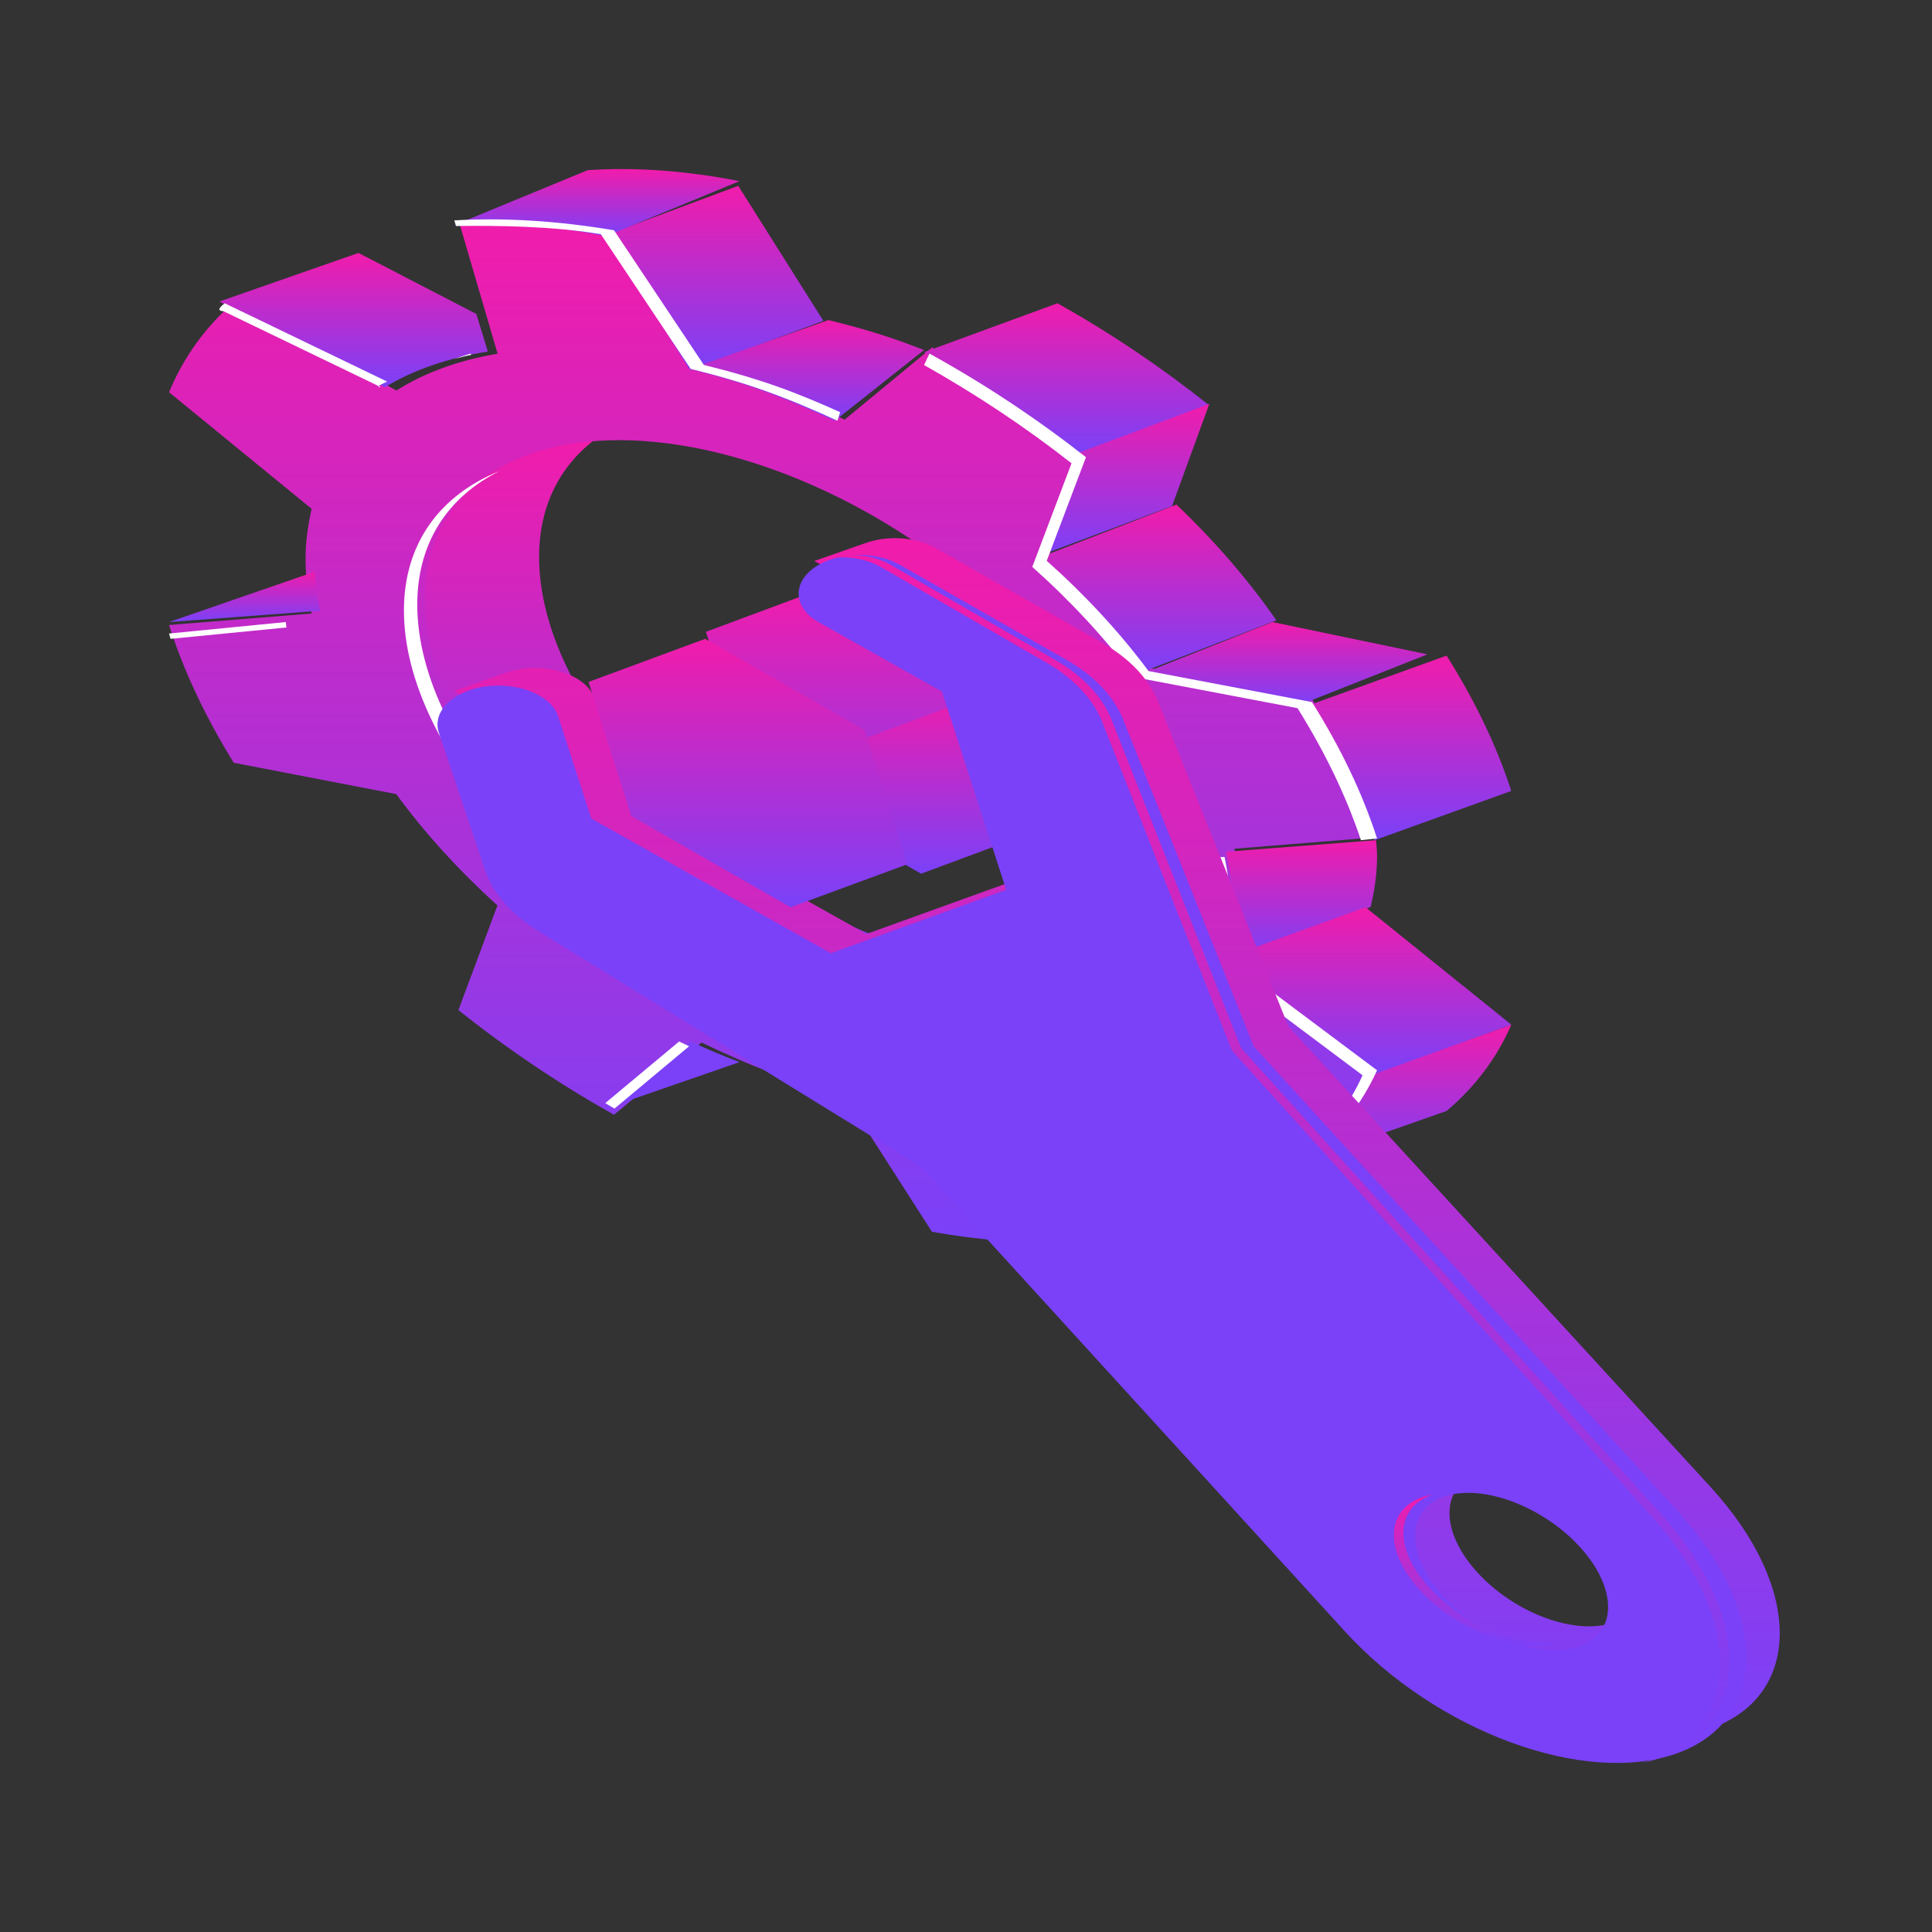 <svg xmlns="http://www.w3.org/2000/svg" width="80" height="80" viewBox="0 0 80 80" fill="none"><rect x="0" y="0" width="80" height="80" fill="#333333" stroke="none"/><path d="M36.745 38.949C28.778 36.013 22.323 28.903 22.323 23.066C22.323 20.902 23.22 19.227 24.746 18.116C20.376 18.319 17.421 20.655 17.421 24.596C17.421 30.432 23.876 37.543 31.843 40.478C36.848 42.321 41.239 42.07 43.821 40.183C41.729 40.285 39.32 39.897 36.745 38.949Z" fill="url(#paint0_linear)"></path><path d="M51.369 37.403C51.369 36.662 51.271 35.908 51.117 35.145L57.021 34.667C56.419 32.771 55.51 30.852 54.342 28.964L47.613 27.665C46.438 26.059 45.025 24.506 43.423 23.055L45.039 18.722C43.045 17.133 40.884 15.669 38.596 14.389L34.973 17.378C34.008 16.914 33.021 16.477 32.014 16.107C31.007 15.736 30.02 15.446 29.055 15.201L25.432 9.542C23.144 9.14 20.983 9.006 18.989 9.127L20.605 14.647C19.003 14.915 17.59 15.428 16.415 16.169L9.686 12.51C8.511 13.536 7.602 14.786 7 16.241L12.904 21.069C12.757 21.721 12.652 22.408 12.652 23.144C12.652 23.885 12.75 24.64 12.904 25.403L7 25.88C7.602 27.777 8.511 29.696 9.679 31.584L16.408 32.882C17.583 34.489 18.996 36.042 20.598 37.492L18.982 41.826C20.976 43.414 23.137 44.878 25.425 46.159L29.048 43.169C30.014 43.633 31 44.07 32.007 44.441C33.014 44.811 34.001 45.101 34.966 45.347L38.589 51.005C40.877 51.407 43.038 51.541 45.032 51.42L43.416 45.9C45.018 45.632 46.431 45.119 47.606 44.378L54.335 48.038C55.503 47.007 56.413 45.757 57.014 44.307L51.11 39.478C51.264 38.822 51.369 38.139 51.369 37.403ZM32.196 40.902C24.131 37.93 17.583 30.731 17.583 24.822C17.583 18.914 24.124 16.535 32.196 19.507C40.268 22.48 46.808 29.678 46.808 35.587C46.808 41.495 40.268 43.874 32.196 40.902Z" fill="url(#paint1_linear)"></path><path d="M34.095 13.286L30.569 7.695L25.063 9.745L28.582 15.337L34.095 13.286Z" fill="url(#paint2_linear)"></path><path d="M28.537 15.289C29.521 15.529 30.526 15.813 31.553 16.176C32.58 16.538 33.585 16.967 34.569 17.421L38.263 14.494C38.263 14.494 37.635 14.253 37.322 14.14C36.295 13.777 35.289 13.493 34.305 13.253L28.537 15.289Z" fill="url(#paint3_linear)"></path><path d="M30.621 7.502C28.389 7.061 26.279 6.915 24.334 7.047L18.811 9.324C20.756 9.191 22.866 9.338 25.098 9.779L30.621 7.502Z" fill="url(#paint4_linear)"></path><path d="M50.074 16.786C48.128 15.236 46.019 13.807 43.786 12.558L38.263 14.583C40.496 15.837 42.605 17.26 44.551 18.811L50.074 16.786Z" fill="url(#paint5_linear)"></path><path d="M44.663 18.748L43.127 22.979L48.531 20.957L50.074 16.726L44.663 18.748Z" fill="url(#paint6_linear)"></path><path d="M43.127 23.051C44.708 24.559 46.104 26.172 47.264 27.842L52.853 25.686C51.692 24.016 50.297 22.402 48.715 20.895L43.127 23.051Z" fill="url(#paint7_linear)"></path><path d="M47.295 27.894L53.71 29.232L59.105 27.095L52.69 25.758L47.295 27.894Z" fill="url(#paint8_linear)"></path><path d="M54.242 29.186C55.41 31.041 56.319 32.926 56.921 34.79L62.579 32.751C61.977 30.887 61.068 29.002 59.9 27.148L54.242 29.186Z" fill="url(#paint9_linear)"></path><path d="M20.2 14.557L19.723 13L14.845 10.474L9.084 12.485L15.934 16.032C17.131 15.313 18.562 14.816 20.2 14.557Z" fill="url(#paint10_linear)"></path><path d="M56.921 44.418C56.319 45.811 55.41 47.003 54.242 47.989L59.9 46.003C61.068 45.016 61.977 43.82 62.579 42.432L56.921 44.418Z" fill="url(#paint11_linear)"></path><path d="M56.755 37.557C56.91 36.898 57.021 36.203 57.021 35.458C57.021 35.237 56.999 35.015 56.977 34.79L50.769 35.268C50.924 36.04 51.035 36.808 51.035 37.553C51.035 38.303 50.931 38.993 50.769 39.653L56.755 37.557Z" fill="url(#paint12_linear)"></path><path d="M50.769 39.657L56.795 44.516L62.579 42.428L56.545 37.568L50.769 39.657Z" fill="url(#paint13_linear)"></path><path d="M47.128 44.516C46.006 45.247 44.656 45.753 43.127 46.017L44.67 51.463L50.074 49.416L48.985 45.555L47.128 44.516Z" fill="url(#paint14_linear)"></path><path d="M13.03 23.674L7 25.758L13.253 25.291C13.142 24.746 13.067 24.206 13.03 23.674Z" fill="url(#paint15_linear)"></path><path d="M28.591 43.126L25.063 45.905L30.621 43.981C29.933 43.715 29.259 43.433 28.591 43.126Z" fill="#7A41F8"></path><path d="M19.505 14.696L19.493 14.642C19.255 14.709 19.036 14.785 18.811 14.87C19.036 14.803 19.268 14.74 19.505 14.696Z" fill="white"></path><path d="M11.836 25.758L7 26.233C7.021 26.308 7.041 26.378 7.062 26.453L11.863 25.982C11.849 25.907 11.842 25.833 11.836 25.758Z" fill="white"></path><path d="M44.37 19.184L42.745 23.474C44.356 24.91 45.778 26.448 46.96 28.038L53.728 29.324C54.861 31.136 55.748 32.974 56.353 34.789L57.021 34.719C56.416 32.841 55.501 30.941 54.326 29.072L47.558 27.787C46.376 26.196 44.954 24.658 43.343 23.222L44.968 18.932C42.963 17.359 40.789 15.91 38.488 14.642L38.263 15.115C40.43 16.334 42.478 17.7 44.37 19.184Z" fill="white"></path><path d="M31.885 40.923C23.816 37.986 17.278 30.873 17.278 25.035C17.278 22.455 18.558 20.568 20.684 19.505C18.229 20.502 16.726 22.486 16.726 25.282C16.726 31.12 23.264 38.233 31.332 41.17C35.402 42.651 39.087 42.784 41.737 41.8C41.541 41.84 41.338 41.862 41.135 41.893C38.611 42.471 35.395 42.202 31.885 40.923Z" fill="white"></path><path d="M44.516 45.905C45.276 45.619 45.971 45.214 46.6 44.687L46.403 44.516C45.845 45.093 45.205 45.551 44.516 45.905Z" fill="white"></path><path d="M15.77 16.031C15.516 16.039 15.77 15.92 16.031 15.801L9.305 12.558C9.116 12.706 8.941 12.87 9.261 12.89L15.77 16.031Z" fill="white"></path><path d="M43.181 46.117L44.707 51.463C44.527 51.459 44.879 51.454 45.211 51.436L43.637 45.905C43.319 45.986 42.995 46.059 43.181 46.117Z" fill="white"></path><path d="M50.946 37.526C50.946 36.858 50.848 36.173 50.705 35.484L50.074 35.511C50.232 36.261 50.344 37.008 50.344 37.732C50.344 38.461 50.239 39.133 50.074 39.774L56.42 44.525C55.878 45.733 55.081 46.782 54.104 47.695L54.141 47.989C55.397 46.975 56.374 45.746 57.021 44.319L50.675 39.568C50.841 38.927 50.946 38.25 50.946 37.526Z" fill="white"></path><path d="M24.879 9.698L28.599 15.275C29.59 15.517 30.603 15.803 31.637 16.168C32.671 16.533 33.684 16.964 34.675 17.421L34.789 17.069C33.935 16.682 33.066 16.317 32.183 16.005C31.148 15.64 30.136 15.354 29.145 15.112L25.425 9.535C23.076 9.139 20.857 9.007 18.811 9.126L18.882 9.359C20.628 9.333 22.933 9.368 24.879 9.698Z" fill="white"></path><path d="M28.12 43.126L25.063 45.677C25.19 45.75 25.317 45.832 25.444 45.905L28.537 43.322C28.402 43.254 28.261 43.195 28.12 43.126Z" fill="white"></path><path d="M37.597 35.484L30.98 31.707L29.231 26.162L34.053 24.368L40.663 28.146L42.431 33.704L37.597 35.484Z" fill="url(#paint16_linear)"></path><path d="M38.14 36.179L31.316 32.245L41.302 28.537L43.126 34.325L38.14 36.179Z" fill="url(#paint17_linear)"></path><path d="M70.85 61.595L53.346 42.495L47.948 29.042C47.568 28.102 46.758 27.252 45.618 26.602L38.735 22.692C37.933 22.233 36.758 22.153 35.814 22.496L33.717 23.23L34.569 23.676C34.47 24.17 34.73 24.696 35.392 25.065L40.467 27.906L43.12 36.06L35.878 38.674L25.989 33.13L24.624 28.935C24.279 27.875 22.393 27.336 20.908 27.871L18.811 28.605L19.641 29.202C19.634 29.331 19.641 29.461 19.69 29.59L21.605 35.259C21.928 36.207 22.689 37.076 23.786 37.752L39.608 47.452L57.111 66.552C60.286 70.016 65.107 72.154 68.823 71.958L68.752 72.305L70.85 71.57C74.643 70.203 74.643 65.737 70.85 61.595ZM66.824 67.18C65.269 67.741 62.742 66.819 61.186 65.122C59.631 63.425 59.631 61.591 61.186 61.03C62.742 60.468 65.261 61.39 66.824 63.087C68.379 64.784 68.379 66.618 66.824 67.18Z" fill="url(#paint18_linear)"></path><path d="M34.34 23.188C32.844 23.731 32.626 25.049 33.917 25.775L39.004 28.635L41.663 36.844L34.404 39.471L24.484 33.894L23.116 29.671C22.77 28.604 20.879 28.061 19.39 28.599C18.438 28.945 17.944 29.644 18.17 30.33L20.089 36.037C20.413 36.992 21.175 37.866 22.276 38.547L38.143 48.316L55.682 67.544C59.484 71.714 65.65 73.973 69.453 72.597C73.256 71.22 73.256 66.724 69.453 62.555L51.914 43.327L46.503 29.783C46.122 28.837 45.311 27.981 44.168 27.326L37.268 23.39C36.464 22.928 35.278 22.848 34.34 23.188ZM65.418 68.172C63.858 68.737 61.333 67.809 59.767 66.101C58.207 64.393 58.207 62.546 59.767 61.981C61.326 61.416 63.852 62.344 65.418 64.052C66.977 65.764 66.977 67.607 65.418 68.172Z" fill="#7A41F8"></path><path d="M59.31 61.893C59.325 61.889 59.332 61.889 59.347 61.884C59.195 61.91 59.05 61.941 58.913 61.988C57.317 62.535 57.317 64.317 58.913 65.974C60.495 67.618 63.059 68.511 64.663 67.987C63.059 68.264 60.777 67.388 59.31 65.874C57.714 64.222 57.714 62.439 59.31 61.893Z" fill="url(#paint19_linear)"></path><path d="M22.649 29.908L23.996 34.107L33.755 39.653L34.095 39.528L24.378 34.009L23.031 29.81C22.698 28.78 20.949 28.245 19.505 28.7C20.866 28.442 22.351 28.972 22.649 29.908Z" fill="#7A41F8"></path><path d="M68.783 62.696L51.393 43.401L46.028 29.803C45.65 28.854 44.846 27.995 43.713 27.338L36.872 23.387C36.109 22.946 35.004 22.856 34.095 23.149C34.92 22.987 35.83 23.104 36.487 23.486L43.328 27.437C44.461 28.094 45.273 28.949 45.643 29.902L51.009 43.496L68.398 62.795C72.168 66.98 72.168 71.488 68.398 72.874C68.272 72.919 68.146 72.96 68.02 73C68.286 72.942 68.538 72.865 68.783 72.775C72.553 71.394 72.553 66.881 68.783 62.696Z" fill="url(#paint20_linear)"></path><path d="M32.737 37.568L26.14 33.791L24.369 28.238L29.2 26.453L35.797 30.23L37.569 35.788L32.737 37.568Z" fill="url(#paint21_linear)"></path><defs><linearGradient id="paint0_linear" x1="30.621" y1="18.116" x2="30.621" y2="41.737" gradientUnits="userSpaceOnUse"><stop stop-color="#F11CAB"></stop><stop offset="1" stop-color="#7A41F8"></stop></linearGradient><linearGradient id="paint1_linear" x1="32.011" y1="9.084" x2="32.011" y2="51.463" gradientUnits="userSpaceOnUse"><stop stop-color="#F11CAB"></stop><stop offset="1" stop-color="#7A41F8"></stop></linearGradient><linearGradient id="paint2_linear" x1="29.579" y1="7.695" x2="29.579" y2="15.337" gradientUnits="userSpaceOnUse"><stop stop-color="#F11CAB"></stop><stop offset="1" stop-color="#7A41F8"></stop></linearGradient><linearGradient id="paint3_linear" x1="33.4" y1="13.253" x2="33.4" y2="17.421" gradientUnits="userSpaceOnUse"><stop stop-color="#F11CAB"></stop><stop offset="1" stop-color="#7A41F8"></stop></linearGradient><linearGradient id="paint4_linear" x1="24.716" y1="7" x2="24.716" y2="9.779" gradientUnits="userSpaceOnUse"><stop stop-color="#F11CAB"></stop><stop offset="1" stop-color="#7A41F8"></stop></linearGradient><linearGradient id="paint5_linear" x1="44.168" y1="12.558" x2="44.168" y2="18.811" gradientUnits="userSpaceOnUse"><stop stop-color="#F11CAB"></stop><stop offset="1" stop-color="#7A41F8"></stop></linearGradient><linearGradient id="paint6_linear" x1="46.6" y1="16.726" x2="46.6" y2="22.979" gradientUnits="userSpaceOnUse"><stop stop-color="#F11CAB"></stop><stop offset="1" stop-color="#7A41F8"></stop></linearGradient><linearGradient id="paint7_linear" x1="47.99" y1="20.895" x2="47.99" y2="27.842" gradientUnits="userSpaceOnUse"><stop stop-color="#F11CAB"></stop><stop offset="1" stop-color="#7A41F8"></stop></linearGradient><linearGradient id="paint8_linear" x1="53.2" y1="25.758" x2="53.2" y2="29.232" gradientUnits="userSpaceOnUse"><stop stop-color="#F11CAB"></stop><stop offset="1" stop-color="#7A41F8"></stop></linearGradient><linearGradient id="paint9_linear" x1="58.411" y1="27.148" x2="58.411" y2="34.79" gradientUnits="userSpaceOnUse"><stop stop-color="#F11CAB"></stop><stop offset="1" stop-color="#7A41F8"></stop></linearGradient><linearGradient id="paint10_linear" x1="14.642" y1="10.474" x2="14.642" y2="16.032" gradientUnits="userSpaceOnUse"><stop stop-color="#F11CAB"></stop><stop offset="1" stop-color="#7A41F8"></stop></linearGradient><linearGradient id="paint11_linear" x1="58.411" y1="42.432" x2="58.411" y2="47.989" gradientUnits="userSpaceOnUse"><stop stop-color="#F11CAB"></stop><stop offset="1" stop-color="#7A41F8"></stop></linearGradient><linearGradient id="paint12_linear" x1="53.895" y1="34.79" x2="53.895" y2="39.653" gradientUnits="userSpaceOnUse"><stop stop-color="#F11CAB"></stop><stop offset="1" stop-color="#7A41F8"></stop></linearGradient><linearGradient id="paint13_linear" x1="56.674" y1="37.568" x2="56.674" y2="44.516" gradientUnits="userSpaceOnUse"><stop stop-color="#F11CAB"></stop><stop offset="1" stop-color="#7A41F8"></stop></linearGradient><linearGradient id="paint14_linear" x1="46.6" y1="44.516" x2="46.6" y2="51.463" gradientUnits="userSpaceOnUse"><stop stop-color="#F11CAB"></stop><stop offset="1" stop-color="#7A41F8"></stop></linearGradient><linearGradient id="paint15_linear" x1="10.126" y1="23.674" x2="10.126" y2="25.758" gradientUnits="userSpaceOnUse"><stop stop-color="#F11CAB"></stop><stop offset="1" stop-color="#7A41F8"></stop></linearGradient><linearGradient id="paint16_linear" x1="35.831" y1="24.368" x2="35.831" y2="35.484" gradientUnits="userSpaceOnUse"><stop stop-color="#F11CAB"></stop><stop offset="1" stop-color="#7A41F8"></stop></linearGradient><linearGradient id="paint17_linear" x1="37.221" y1="28.537" x2="37.221" y2="36.179" gradientUnits="userSpaceOnUse"><stop stop-color="#F11CAB"></stop><stop offset="1" stop-color="#7A41F8"></stop></linearGradient><linearGradient id="paint18_linear" x1="46.253" y1="22.284" x2="46.253" y2="72.305" gradientUnits="userSpaceOnUse"><stop stop-color="#F11CAB"></stop><stop offset="1" stop-color="#7A41F8"></stop></linearGradient><linearGradient id="paint19_linear" x1="61.19" y1="61.884" x2="61.19" y2="68.137" gradientUnits="userSpaceOnUse"><stop stop-color="#F11CAB"></stop><stop offset="1" stop-color="#7A41F8"></stop></linearGradient><linearGradient id="paint20_linear" x1="52.853" y1="22.979" x2="52.853" y2="73" gradientUnits="userSpaceOnUse"><stop stop-color="#F11CAB"></stop><stop offset="1" stop-color="#7A41F8"></stop></linearGradient><linearGradient id="paint21_linear" x1="30.969" y1="26.453" x2="30.969" y2="37.568" gradientUnits="userSpaceOnUse"><stop stop-color="#F11CAB"></stop><stop offset="1" stop-color="#7A41F8"></stop></linearGradient></defs></svg>